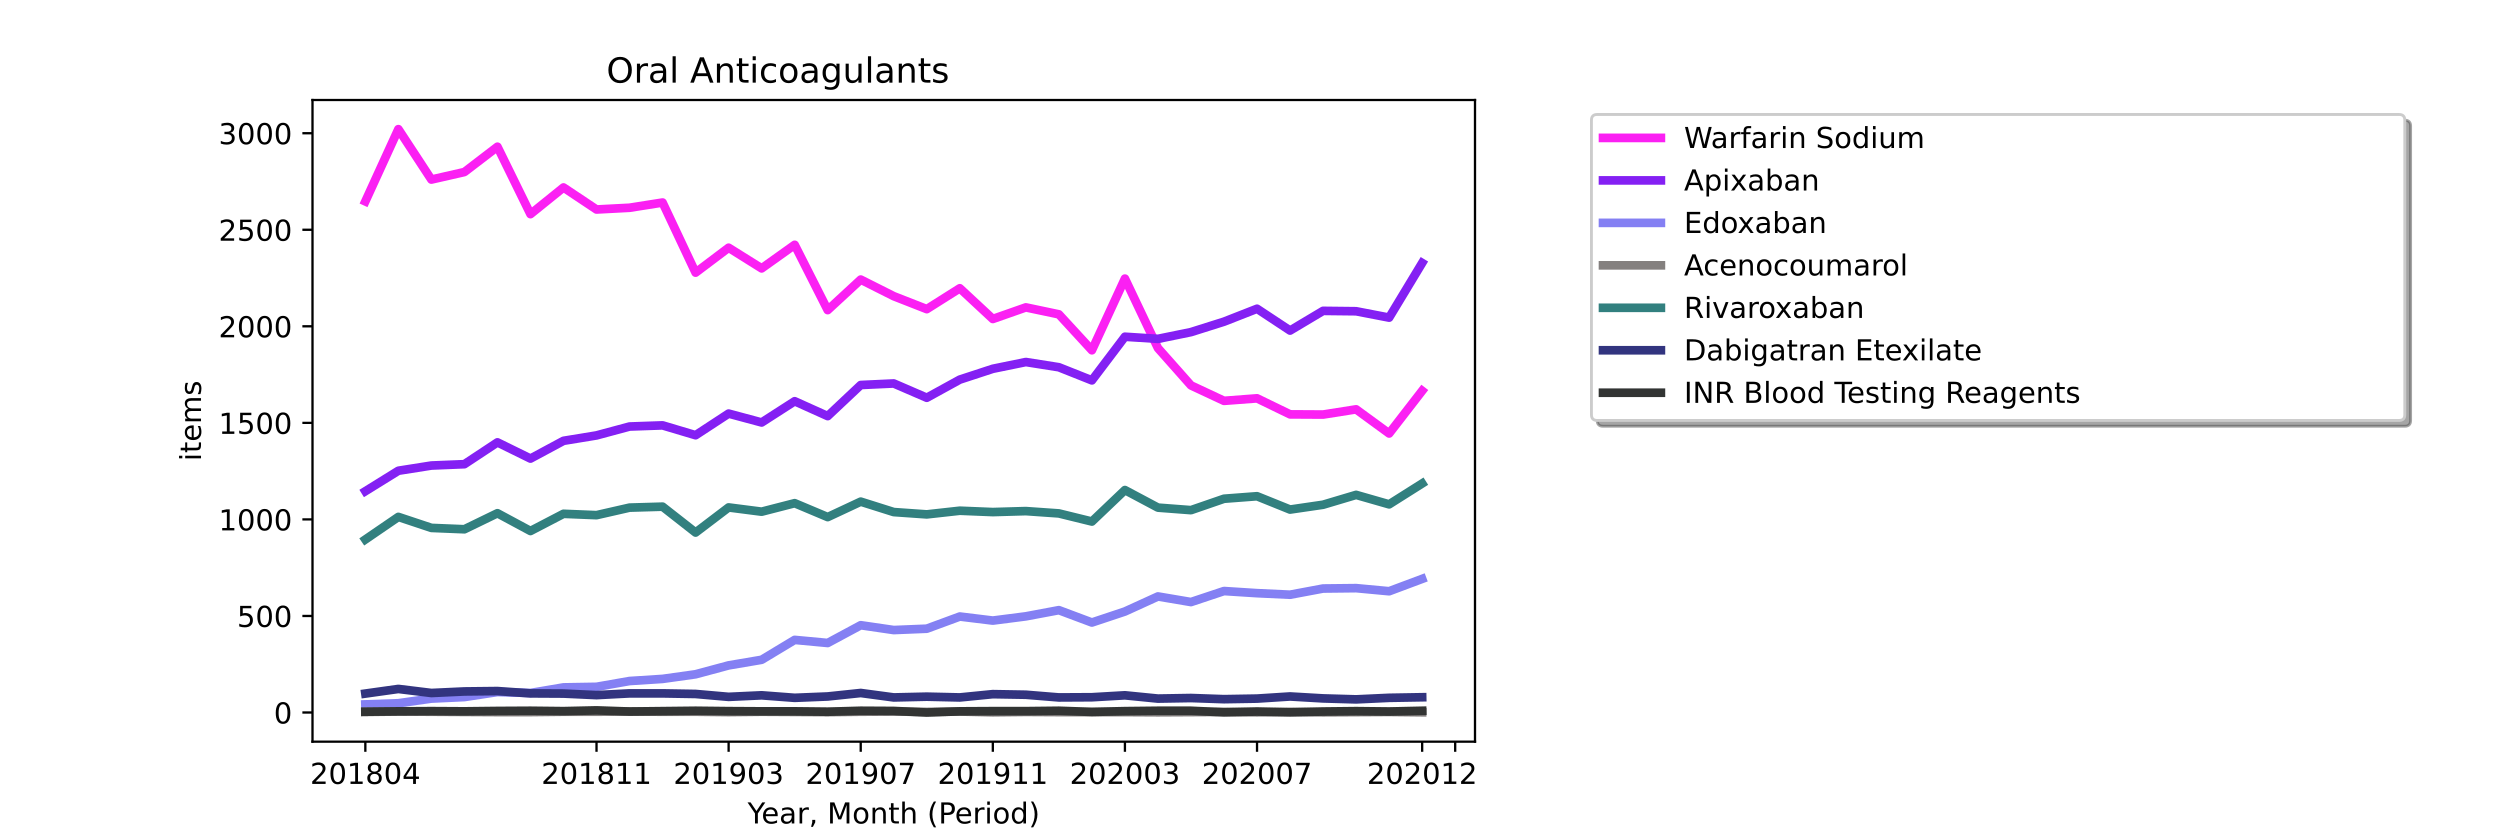 <?xml version="1.0" encoding="utf-8" standalone="no"?>
<!DOCTYPE svg PUBLIC "-//W3C//DTD SVG 1.1//EN"
  "http://www.w3.org/Graphics/SVG/1.1/DTD/svg11.dtd">
<!-- Created with matplotlib (https://matplotlib.org/) -->
<svg height="288pt" version="1.1" viewBox="0 0 864 288" width="864pt" xmlns="http://www.w3.org/2000/svg" xmlns:xlink="http://www.w3.org/1999/xlink">
 <defs>
  <style type="text/css">*{stroke-linecap:butt;stroke-linejoin:round;}</style>
 </defs>
 <g id="figure_1">
  <g id="patch_1">
   <path d="M 0 288 
L 864 288 
L 864 0 
L 0 0 
z
" style="fill:#ffffff;"/>
  </g>
  <g id="axes_1">
   <g id="patch_2">
    <path d="M 108 256.32 
L 509.76 256.32 
L 509.76 34.56 
L 108 34.56 
z
" style="fill:#ffffff;"/>
   </g>
   <g id="matplotlib.axis_1">
    <g id="xtick_1">
     <g id="line2d_1">
      <defs>
       <path d="M 0 0 
L 0 3.5 
" id="m66c466c899" style="stroke:#000000;stroke-width:0.8;"/>
      </defs>
      <g>
       <use style="stroke:#000000;stroke-width:0.8;" x="126.262" xlink:href="#m66c466c899" y="256.32"/>
      </g>
     </g>
     <g id="text_1">
      <!-- 201804 -->
      <g transform="translate(107.174 270.918)scale(0.1 -0.1)">
       <defs>
        <path d="M 19.188 8.297 
L 53.609 8.297 
L 53.609 0 
L 7.328 0 
L 7.328 8.297 
Q 12.938 14.109 22.625 23.891 
Q 32.328 33.688 34.812 36.531 
Q 39.547 41.844 41.422 45.531 
Q 43.312 49.219 43.312 52.781 
Q 43.312 58.594 39.234 62.25 
Q 35.156 65.922 28.609 65.922 
Q 23.969 65.922 18.812 64.312 
Q 13.672 62.703 7.812 59.422 
L 7.812 69.391 
Q 13.766 71.781 18.938 73 
Q 24.125 74.219 28.422 74.219 
Q 39.75 74.219 46.484 68.547 
Q 53.219 62.891 53.219 53.422 
Q 53.219 48.922 51.531 44.891 
Q 49.859 40.875 45.406 35.406 
Q 44.188 33.984 37.641 27.219 
Q 31.109 20.453 19.188 8.297 
z
" id="DejaVuSans-50"/>
        <path d="M 31.781 66.406 
Q 24.172 66.406 20.328 58.906 
Q 16.5 51.422 16.5 36.375 
Q 16.5 21.391 20.328 13.891 
Q 24.172 6.391 31.781 6.391 
Q 39.453 6.391 43.281 13.891 
Q 47.125 21.391 47.125 36.375 
Q 47.125 51.422 43.281 58.906 
Q 39.453 66.406 31.781 66.406 
z
M 31.781 74.219 
Q 44.047 74.219 50.516 64.516 
Q 56.984 54.828 56.984 36.375 
Q 56.984 17.969 50.516 8.266 
Q 44.047 -1.422 31.781 -1.422 
Q 19.531 -1.422 13.062 8.266 
Q 6.594 17.969 6.594 36.375 
Q 6.594 54.828 13.062 64.516 
Q 19.531 74.219 31.781 74.219 
z
" id="DejaVuSans-48"/>
        <path d="M 12.406 8.297 
L 28.516 8.297 
L 28.516 63.922 
L 10.984 60.406 
L 10.984 69.391 
L 28.422 72.906 
L 38.281 72.906 
L 38.281 8.297 
L 54.391 8.297 
L 54.391 0 
L 12.406 0 
z
" id="DejaVuSans-49"/>
        <path d="M 31.781 34.625 
Q 24.75 34.625 20.719 30.859 
Q 16.703 27.094 16.703 20.516 
Q 16.703 13.922 20.719 10.156 
Q 24.75 6.391 31.781 6.391 
Q 38.812 6.391 42.859 10.172 
Q 46.922 13.969 46.922 20.516 
Q 46.922 27.094 42.891 30.859 
Q 38.875 34.625 31.781 34.625 
z
M 21.922 38.812 
Q 15.578 40.375 12.031 44.719 
Q 8.5 49.078 8.5 55.328 
Q 8.5 64.062 14.719 69.141 
Q 20.953 74.219 31.781 74.219 
Q 42.672 74.219 48.875 69.141 
Q 55.078 64.062 55.078 55.328 
Q 55.078 49.078 51.531 44.719 
Q 48 40.375 41.703 38.812 
Q 48.828 37.156 52.797 32.312 
Q 56.781 27.484 56.781 20.516 
Q 56.781 9.906 50.312 4.234 
Q 43.844 -1.422 31.781 -1.422 
Q 19.734 -1.422 13.25 4.234 
Q 6.781 9.906 6.781 20.516 
Q 6.781 27.484 10.781 32.312 
Q 14.797 37.156 21.922 38.812 
z
M 18.312 54.391 
Q 18.312 48.734 21.844 45.562 
Q 25.391 42.391 31.781 42.391 
Q 38.141 42.391 41.719 45.562 
Q 45.312 48.734 45.312 54.391 
Q 45.312 60.062 41.719 63.234 
Q 38.141 66.406 31.781 66.406 
Q 25.391 66.406 21.844 63.234 
Q 18.312 60.062 18.312 54.391 
z
" id="DejaVuSans-56"/>
        <path d="M 37.797 64.312 
L 12.891 25.391 
L 37.797 25.391 
z
M 35.203 72.906 
L 47.609 72.906 
L 47.609 25.391 
L 58.016 25.391 
L 58.016 17.188 
L 47.609 17.188 
L 47.609 0 
L 37.797 0 
L 37.797 17.188 
L 4.891 17.188 
L 4.891 26.703 
z
" id="DejaVuSans-52"/>
       </defs>
       <use xlink:href="#DejaVuSans-50"/>
       <use x="63.623" xlink:href="#DejaVuSans-48"/>
       <use x="127.246" xlink:href="#DejaVuSans-49"/>
       <use x="190.869" xlink:href="#DejaVuSans-56"/>
       <use x="254.492" xlink:href="#DejaVuSans-48"/>
       <use x="318.115" xlink:href="#DejaVuSans-52"/>
      </g>
     </g>
    </g>
    <g id="xtick_2">
     <g id="line2d_2">
      <g>
       <use style="stroke:#000000;stroke-width:0.8;" x="206.157" xlink:href="#m66c466c899" y="256.32"/>
      </g>
     </g>
     <g id="text_2">
      <!-- 201811 -->
      <g transform="translate(187.07 270.918)scale(0.1 -0.1)">
       <use xlink:href="#DejaVuSans-50"/>
       <use x="63.623" xlink:href="#DejaVuSans-48"/>
       <use x="127.246" xlink:href="#DejaVuSans-49"/>
       <use x="190.869" xlink:href="#DejaVuSans-56"/>
       <use x="254.492" xlink:href="#DejaVuSans-49"/>
       <use x="318.115" xlink:href="#DejaVuSans-49"/>
      </g>
     </g>
    </g>
    <g id="xtick_3">
     <g id="line2d_3">
      <g>
       <use style="stroke:#000000;stroke-width:0.8;" x="251.812" xlink:href="#m66c466c899" y="256.32"/>
      </g>
     </g>
     <g id="text_3">
      <!-- 201903 -->
      <g transform="translate(232.724 270.918)scale(0.1 -0.1)">
       <defs>
        <path d="M 10.984 1.516 
L 10.984 10.5 
Q 14.703 8.734 18.5 7.812 
Q 22.312 6.891 25.984 6.891 
Q 35.75 6.891 40.891 13.453 
Q 46.047 20.016 46.781 33.406 
Q 43.953 29.203 39.594 26.953 
Q 35.25 24.703 29.984 24.703 
Q 19.047 24.703 12.672 31.312 
Q 6.297 37.938 6.297 49.422 
Q 6.297 60.641 12.938 67.422 
Q 19.578 74.219 30.609 74.219 
Q 43.266 74.219 49.922 64.516 
Q 56.594 54.828 56.594 36.375 
Q 56.594 19.141 48.406 8.859 
Q 40.234 -1.422 26.422 -1.422 
Q 22.703 -1.422 18.891 -0.688 
Q 15.094 0.047 10.984 1.516 
z
M 30.609 32.422 
Q 37.25 32.422 41.125 36.953 
Q 45.016 41.5 45.016 49.422 
Q 45.016 57.281 41.125 61.844 
Q 37.25 66.406 30.609 66.406 
Q 23.969 66.406 20.094 61.844 
Q 16.219 57.281 16.219 49.422 
Q 16.219 41.5 20.094 36.953 
Q 23.969 32.422 30.609 32.422 
z
" id="DejaVuSans-57"/>
        <path d="M 40.578 39.312 
Q 47.656 37.797 51.625 33 
Q 55.609 28.219 55.609 21.188 
Q 55.609 10.406 48.188 4.484 
Q 40.766 -1.422 27.094 -1.422 
Q 22.516 -1.422 17.656 -0.516 
Q 12.797 0.391 7.625 2.203 
L 7.625 11.719 
Q 11.719 9.328 16.594 8.109 
Q 21.484 6.891 26.812 6.891 
Q 36.078 6.891 40.938 10.547 
Q 45.797 14.203 45.797 21.188 
Q 45.797 27.641 41.281 31.266 
Q 36.766 34.906 28.719 34.906 
L 20.219 34.906 
L 20.219 43.016 
L 29.109 43.016 
Q 36.375 43.016 40.234 45.922 
Q 44.094 48.828 44.094 54.297 
Q 44.094 59.906 40.109 62.906 
Q 36.141 65.922 28.719 65.922 
Q 24.656 65.922 20.016 65.031 
Q 15.375 64.156 9.812 62.312 
L 9.812 71.094 
Q 15.438 72.656 20.344 73.438 
Q 25.25 74.219 29.594 74.219 
Q 40.828 74.219 47.359 69.109 
Q 53.906 64.016 53.906 55.328 
Q 53.906 49.266 50.438 45.094 
Q 46.969 40.922 40.578 39.312 
z
" id="DejaVuSans-51"/>
       </defs>
       <use xlink:href="#DejaVuSans-50"/>
       <use x="63.623" xlink:href="#DejaVuSans-48"/>
       <use x="127.246" xlink:href="#DejaVuSans-49"/>
       <use x="190.869" xlink:href="#DejaVuSans-57"/>
       <use x="254.492" xlink:href="#DejaVuSans-48"/>
       <use x="318.115" xlink:href="#DejaVuSans-51"/>
      </g>
     </g>
    </g>
    <g id="xtick_4">
     <g id="line2d_4">
      <g>
       <use style="stroke:#000000;stroke-width:0.8;" x="297.466" xlink:href="#m66c466c899" y="256.32"/>
      </g>
     </g>
     <g id="text_4">
      <!-- 201907 -->
      <g transform="translate(278.379 270.918)scale(0.1 -0.1)">
       <defs>
        <path d="M 8.203 72.906 
L 55.078 72.906 
L 55.078 68.703 
L 28.609 0 
L 18.312 0 
L 43.219 64.594 
L 8.203 64.594 
z
" id="DejaVuSans-55"/>
       </defs>
       <use xlink:href="#DejaVuSans-50"/>
       <use x="63.623" xlink:href="#DejaVuSans-48"/>
       <use x="127.246" xlink:href="#DejaVuSans-49"/>
       <use x="190.869" xlink:href="#DejaVuSans-57"/>
       <use x="254.492" xlink:href="#DejaVuSans-48"/>
       <use x="318.115" xlink:href="#DejaVuSans-55"/>
      </g>
     </g>
    </g>
    <g id="xtick_5">
     <g id="line2d_5">
      <g>
       <use style="stroke:#000000;stroke-width:0.8;" x="343.121" xlink:href="#m66c466c899" y="256.32"/>
      </g>
     </g>
     <g id="text_5">
      <!-- 201911 -->
      <g transform="translate(324.033 270.918)scale(0.1 -0.1)">
       <use xlink:href="#DejaVuSans-50"/>
       <use x="63.623" xlink:href="#DejaVuSans-48"/>
       <use x="127.246" xlink:href="#DejaVuSans-49"/>
       <use x="190.869" xlink:href="#DejaVuSans-57"/>
       <use x="254.492" xlink:href="#DejaVuSans-49"/>
       <use x="318.115" xlink:href="#DejaVuSans-49"/>
      </g>
     </g>
    </g>
    <g id="xtick_6">
     <g id="line2d_6">
      <g>
       <use style="stroke:#000000;stroke-width:0.8;" x="388.775" xlink:href="#m66c466c899" y="256.32"/>
      </g>
     </g>
     <g id="text_6">
      <!-- 202003 -->
      <g transform="translate(369.688 270.918)scale(0.1 -0.1)">
       <use xlink:href="#DejaVuSans-50"/>
       <use x="63.623" xlink:href="#DejaVuSans-48"/>
       <use x="127.246" xlink:href="#DejaVuSans-50"/>
       <use x="190.869" xlink:href="#DejaVuSans-48"/>
       <use x="254.492" xlink:href="#DejaVuSans-48"/>
       <use x="318.115" xlink:href="#DejaVuSans-51"/>
      </g>
     </g>
    </g>
    <g id="xtick_7">
     <g id="line2d_7">
      <g>
       <use style="stroke:#000000;stroke-width:0.8;" x="434.43" xlink:href="#m66c466c899" y="256.32"/>
      </g>
     </g>
     <g id="text_7">
      <!-- 202007 -->
      <g transform="translate(415.342 270.918)scale(0.1 -0.1)">
       <use xlink:href="#DejaVuSans-50"/>
       <use x="63.623" xlink:href="#DejaVuSans-48"/>
       <use x="127.246" xlink:href="#DejaVuSans-50"/>
       <use x="190.869" xlink:href="#DejaVuSans-48"/>
       <use x="254.492" xlink:href="#DejaVuSans-48"/>
       <use x="318.115" xlink:href="#DejaVuSans-55"/>
      </g>
     </g>
    </g>
    <g id="xtick_8">
     <g id="line2d_8">
      <g>
       <use style="stroke:#000000;stroke-width:0.8;" x="491.498" xlink:href="#m66c466c899" y="256.32"/>
      </g>
     </g>
     <g id="text_8">
      <!-- 202012 -->
      <g transform="translate(472.411 270.918)scale(0.1 -0.1)">
       <use xlink:href="#DejaVuSans-50"/>
       <use x="63.623" xlink:href="#DejaVuSans-48"/>
       <use x="127.246" xlink:href="#DejaVuSans-50"/>
       <use x="190.869" xlink:href="#DejaVuSans-48"/>
       <use x="254.492" xlink:href="#DejaVuSans-49"/>
       <use x="318.115" xlink:href="#DejaVuSans-50"/>
      </g>
     </g>
    </g>
    <g id="xtick_9">
     <g id="line2d_9">
      <g>
       <use style="stroke:#000000;stroke-width:0.8;" x="502.912" xlink:href="#m66c466c899" y="256.32"/>
      </g>
     </g>
    </g>
    <g id="text_9">
     <!-- Year, Month (Period) -->
     <g transform="translate(258.364 284.597)scale(0.1 -0.1)">
      <defs>
       <path d="M -0.203 72.906 
L 10.406 72.906 
L 30.609 42.922 
L 50.688 72.906 
L 61.281 72.906 
L 35.5 34.719 
L 35.5 0 
L 25.594 0 
L 25.594 34.719 
z
" id="DejaVuSans-89"/>
       <path d="M 56.203 29.594 
L 56.203 25.203 
L 14.891 25.203 
Q 15.484 15.922 20.484 11.062 
Q 25.484 6.203 34.422 6.203 
Q 39.594 6.203 44.453 7.469 
Q 49.312 8.734 54.109 11.281 
L 54.109 2.781 
Q 49.266 0.734 44.188 -0.344 
Q 39.109 -1.422 33.891 -1.422 
Q 20.797 -1.422 13.156 6.188 
Q 5.516 13.812 5.516 26.812 
Q 5.516 40.234 12.766 48.109 
Q 20.016 56 32.328 56 
Q 43.359 56 49.781 48.891 
Q 56.203 41.797 56.203 29.594 
z
M 47.219 32.234 
Q 47.125 39.594 43.094 43.984 
Q 39.062 48.391 32.422 48.391 
Q 24.906 48.391 20.391 44.141 
Q 15.875 39.891 15.188 32.172 
z
" id="DejaVuSans-101"/>
       <path d="M 34.281 27.484 
Q 23.391 27.484 19.188 25 
Q 14.984 22.516 14.984 16.5 
Q 14.984 11.719 18.141 8.906 
Q 21.297 6.109 26.703 6.109 
Q 34.188 6.109 38.703 11.406 
Q 43.219 16.703 43.219 25.484 
L 43.219 27.484 
z
M 52.203 31.203 
L 52.203 0 
L 43.219 0 
L 43.219 8.297 
Q 40.141 3.328 35.547 0.953 
Q 30.953 -1.422 24.312 -1.422 
Q 15.922 -1.422 10.953 3.297 
Q 6 8.016 6 15.922 
Q 6 25.141 12.172 29.828 
Q 18.359 34.516 30.609 34.516 
L 43.219 34.516 
L 43.219 35.406 
Q 43.219 41.609 39.141 45 
Q 35.062 48.391 27.688 48.391 
Q 23 48.391 18.547 47.266 
Q 14.109 46.141 10.016 43.891 
L 10.016 52.203 
Q 14.938 54.109 19.578 55.047 
Q 24.219 56 28.609 56 
Q 40.484 56 46.344 49.844 
Q 52.203 43.703 52.203 31.203 
z
" id="DejaVuSans-97"/>
       <path d="M 41.109 46.297 
Q 39.594 47.172 37.812 47.578 
Q 36.031 48 33.891 48 
Q 26.266 48 22.188 43.047 
Q 18.109 38.094 18.109 28.812 
L 18.109 0 
L 9.078 0 
L 9.078 54.688 
L 18.109 54.688 
L 18.109 46.188 
Q 20.953 51.172 25.484 53.578 
Q 30.031 56 36.531 56 
Q 37.453 56 38.578 55.875 
Q 39.703 55.766 41.062 55.516 
z
" id="DejaVuSans-114"/>
       <path d="M 11.719 12.406 
L 22.016 12.406 
L 22.016 4 
L 14.016 -11.625 
L 7.719 -11.625 
L 11.719 4 
z
" id="DejaVuSans-44"/>
       <path id="DejaVuSans-32"/>
       <path d="M 9.812 72.906 
L 24.516 72.906 
L 43.109 23.297 
L 61.812 72.906 
L 76.516 72.906 
L 76.516 0 
L 66.891 0 
L 66.891 64.016 
L 48.094 14.016 
L 38.188 14.016 
L 19.391 64.016 
L 19.391 0 
L 9.812 0 
z
" id="DejaVuSans-77"/>
       <path d="M 30.609 48.391 
Q 23.391 48.391 19.188 42.75 
Q 14.984 37.109 14.984 27.297 
Q 14.984 17.484 19.156 11.844 
Q 23.344 6.203 30.609 6.203 
Q 37.797 6.203 41.984 11.859 
Q 46.188 17.531 46.188 27.297 
Q 46.188 37.016 41.984 42.703 
Q 37.797 48.391 30.609 48.391 
z
M 30.609 56 
Q 42.328 56 49.016 48.375 
Q 55.719 40.766 55.719 27.297 
Q 55.719 13.875 49.016 6.219 
Q 42.328 -1.422 30.609 -1.422 
Q 18.844 -1.422 12.172 6.219 
Q 5.516 13.875 5.516 27.297 
Q 5.516 40.766 12.172 48.375 
Q 18.844 56 30.609 56 
z
" id="DejaVuSans-111"/>
       <path d="M 54.891 33.016 
L 54.891 0 
L 45.906 0 
L 45.906 32.719 
Q 45.906 40.484 42.875 44.328 
Q 39.844 48.188 33.797 48.188 
Q 26.516 48.188 22.312 43.547 
Q 18.109 38.922 18.109 30.906 
L 18.109 0 
L 9.078 0 
L 9.078 54.688 
L 18.109 54.688 
L 18.109 46.188 
Q 21.344 51.125 25.703 53.562 
Q 30.078 56 35.797 56 
Q 45.219 56 50.047 50.172 
Q 54.891 44.344 54.891 33.016 
z
" id="DejaVuSans-110"/>
       <path d="M 18.312 70.219 
L 18.312 54.688 
L 36.812 54.688 
L 36.812 47.703 
L 18.312 47.703 
L 18.312 18.016 
Q 18.312 11.328 20.141 9.422 
Q 21.969 7.516 27.594 7.516 
L 36.812 7.516 
L 36.812 0 
L 27.594 0 
Q 17.188 0 13.234 3.875 
Q 9.281 7.766 9.281 18.016 
L 9.281 47.703 
L 2.688 47.703 
L 2.688 54.688 
L 9.281 54.688 
L 9.281 70.219 
z
" id="DejaVuSans-116"/>
       <path d="M 54.891 33.016 
L 54.891 0 
L 45.906 0 
L 45.906 32.719 
Q 45.906 40.484 42.875 44.328 
Q 39.844 48.188 33.797 48.188 
Q 26.516 48.188 22.312 43.547 
Q 18.109 38.922 18.109 30.906 
L 18.109 0 
L 9.078 0 
L 9.078 75.984 
L 18.109 75.984 
L 18.109 46.188 
Q 21.344 51.125 25.703 53.562 
Q 30.078 56 35.797 56 
Q 45.219 56 50.047 50.172 
Q 54.891 44.344 54.891 33.016 
z
" id="DejaVuSans-104"/>
       <path d="M 31 75.875 
Q 24.469 64.656 21.281 53.656 
Q 18.109 42.672 18.109 31.391 
Q 18.109 20.125 21.312 9.062 
Q 24.516 -2 31 -13.188 
L 23.188 -13.188 
Q 15.875 -1.703 12.234 9.375 
Q 8.594 20.453 8.594 31.391 
Q 8.594 42.281 12.203 53.312 
Q 15.828 64.359 23.188 75.875 
z
" id="DejaVuSans-40"/>
       <path d="M 19.672 64.797 
L 19.672 37.406 
L 32.078 37.406 
Q 38.969 37.406 42.719 40.969 
Q 46.484 44.531 46.484 51.125 
Q 46.484 57.672 42.719 61.234 
Q 38.969 64.797 32.078 64.797 
z
M 9.812 72.906 
L 32.078 72.906 
Q 44.344 72.906 50.609 67.359 
Q 56.891 61.812 56.891 51.125 
Q 56.891 40.328 50.609 34.812 
Q 44.344 29.297 32.078 29.297 
L 19.672 29.297 
L 19.672 0 
L 9.812 0 
z
" id="DejaVuSans-80"/>
       <path d="M 9.422 54.688 
L 18.406 54.688 
L 18.406 0 
L 9.422 0 
z
M 9.422 75.984 
L 18.406 75.984 
L 18.406 64.594 
L 9.422 64.594 
z
" id="DejaVuSans-105"/>
       <path d="M 45.406 46.391 
L 45.406 75.984 
L 54.391 75.984 
L 54.391 0 
L 45.406 0 
L 45.406 8.203 
Q 42.578 3.328 38.25 0.953 
Q 33.938 -1.422 27.875 -1.422 
Q 17.969 -1.422 11.734 6.484 
Q 5.516 14.406 5.516 27.297 
Q 5.516 40.188 11.734 48.094 
Q 17.969 56 27.875 56 
Q 33.938 56 38.25 53.625 
Q 42.578 51.266 45.406 46.391 
z
M 14.797 27.297 
Q 14.797 17.391 18.875 11.75 
Q 22.953 6.109 30.078 6.109 
Q 37.203 6.109 41.297 11.75 
Q 45.406 17.391 45.406 27.297 
Q 45.406 37.203 41.297 42.844 
Q 37.203 48.484 30.078 48.484 
Q 22.953 48.484 18.875 42.844 
Q 14.797 37.203 14.797 27.297 
z
" id="DejaVuSans-100"/>
       <path d="M 8.016 75.875 
L 15.828 75.875 
Q 23.141 64.359 26.781 53.312 
Q 30.422 42.281 30.422 31.391 
Q 30.422 20.453 26.781 9.375 
Q 23.141 -1.703 15.828 -13.188 
L 8.016 -13.188 
Q 14.5 -2 17.703 9.062 
Q 20.906 20.125 20.906 31.391 
Q 20.906 42.672 17.703 53.656 
Q 14.5 64.656 8.016 75.875 
z
" id="DejaVuSans-41"/>
      </defs>
      <use xlink:href="#DejaVuSans-89"/>
      <use x="47.834" xlink:href="#DejaVuSans-101"/>
      <use x="109.357" xlink:href="#DejaVuSans-97"/>
      <use x="170.637" xlink:href="#DejaVuSans-114"/>
      <use x="211.75" xlink:href="#DejaVuSans-44"/>
      <use x="243.537" xlink:href="#DejaVuSans-32"/>
      <use x="275.324" xlink:href="#DejaVuSans-77"/>
      <use x="361.604" xlink:href="#DejaVuSans-111"/>
      <use x="422.785" xlink:href="#DejaVuSans-110"/>
      <use x="486.164" xlink:href="#DejaVuSans-116"/>
      <use x="525.373" xlink:href="#DejaVuSans-104"/>
      <use x="588.752" xlink:href="#DejaVuSans-32"/>
      <use x="620.539" xlink:href="#DejaVuSans-40"/>
      <use x="659.553" xlink:href="#DejaVuSans-80"/>
      <use x="716.23" xlink:href="#DejaVuSans-101"/>
      <use x="777.754" xlink:href="#DejaVuSans-114"/>
      <use x="818.867" xlink:href="#DejaVuSans-105"/>
      <use x="846.65" xlink:href="#DejaVuSans-111"/>
      <use x="907.832" xlink:href="#DejaVuSans-100"/>
      <use x="971.309" xlink:href="#DejaVuSans-41"/>
     </g>
    </g>
   </g>
   <g id="matplotlib.axis_2">
    <g id="ytick_1">
     <g id="line2d_10">
      <defs>
       <path d="M 0 0 
L -3.5 0 
" id="mfd95cb58ac" style="stroke:#000000;stroke-width:0.8;"/>
      </defs>
      <g>
       <use style="stroke:#000000;stroke-width:0.8;" x="108" xlink:href="#mfd95cb58ac" y="246.24"/>
      </g>
     </g>
     <g id="text_10">
      <!-- 0 -->
      <g transform="translate(94.638 250.039)scale(0.1 -0.1)">
       <use xlink:href="#DejaVuSans-48"/>
      </g>
     </g>
    </g>
    <g id="ytick_2">
     <g id="line2d_11">
      <g>
       <use style="stroke:#000000;stroke-width:0.8;" x="108" xlink:href="#mfd95cb58ac" y="212.874"/>
      </g>
     </g>
     <g id="text_11">
      <!-- 500 -->
      <g transform="translate(81.912 216.673)scale(0.1 -0.1)">
       <defs>
        <path d="M 10.797 72.906 
L 49.516 72.906 
L 49.516 64.594 
L 19.828 64.594 
L 19.828 46.734 
Q 21.969 47.469 24.109 47.828 
Q 26.266 48.188 28.422 48.188 
Q 40.625 48.188 47.75 41.5 
Q 54.891 34.812 54.891 23.391 
Q 54.891 11.625 47.562 5.094 
Q 40.234 -1.422 26.906 -1.422 
Q 22.312 -1.422 17.547 -0.641 
Q 12.797 0.141 7.719 1.703 
L 7.719 11.625 
Q 12.109 9.234 16.797 8.062 
Q 21.484 6.891 26.703 6.891 
Q 35.156 6.891 40.078 11.328 
Q 45.016 15.766 45.016 23.391 
Q 45.016 31 40.078 35.438 
Q 35.156 39.891 26.703 39.891 
Q 22.75 39.891 18.812 39.016 
Q 14.891 38.141 10.797 36.281 
z
" id="DejaVuSans-53"/>
       </defs>
       <use xlink:href="#DejaVuSans-53"/>
       <use x="63.623" xlink:href="#DejaVuSans-48"/>
       <use x="127.246" xlink:href="#DejaVuSans-48"/>
      </g>
     </g>
    </g>
    <g id="ytick_3">
     <g id="line2d_12">
      <g>
       <use style="stroke:#000000;stroke-width:0.8;" x="108" xlink:href="#mfd95cb58ac" y="179.507"/>
      </g>
     </g>
     <g id="text_12">
      <!-- 1000 -->
      <g transform="translate(75.55 183.306)scale(0.1 -0.1)">
       <use xlink:href="#DejaVuSans-49"/>
       <use x="63.623" xlink:href="#DejaVuSans-48"/>
       <use x="127.246" xlink:href="#DejaVuSans-48"/>
       <use x="190.869" xlink:href="#DejaVuSans-48"/>
      </g>
     </g>
    </g>
    <g id="ytick_4">
     <g id="line2d_13">
      <g>
       <use style="stroke:#000000;stroke-width:0.8;" x="108" xlink:href="#mfd95cb58ac" y="146.141"/>
      </g>
     </g>
     <g id="text_13">
      <!-- 1500 -->
      <g transform="translate(75.55 149.94)scale(0.1 -0.1)">
       <use xlink:href="#DejaVuSans-49"/>
       <use x="63.623" xlink:href="#DejaVuSans-53"/>
       <use x="127.246" xlink:href="#DejaVuSans-48"/>
       <use x="190.869" xlink:href="#DejaVuSans-48"/>
      </g>
     </g>
    </g>
    <g id="ytick_5">
     <g id="line2d_14">
      <g>
       <use style="stroke:#000000;stroke-width:0.8;" x="108" xlink:href="#mfd95cb58ac" y="112.774"/>
      </g>
     </g>
     <g id="text_14">
      <!-- 2000 -->
      <g transform="translate(75.55 116.573)scale(0.1 -0.1)">
       <use xlink:href="#DejaVuSans-50"/>
       <use x="63.623" xlink:href="#DejaVuSans-48"/>
       <use x="127.246" xlink:href="#DejaVuSans-48"/>
       <use x="190.869" xlink:href="#DejaVuSans-48"/>
      </g>
     </g>
    </g>
    <g id="ytick_6">
     <g id="line2d_15">
      <g>
       <use style="stroke:#000000;stroke-width:0.8;" x="108" xlink:href="#mfd95cb58ac" y="79.408"/>
      </g>
     </g>
     <g id="text_15">
      <!-- 2500 -->
      <g transform="translate(75.55 83.207)scale(0.1 -0.1)">
       <use xlink:href="#DejaVuSans-50"/>
       <use x="63.623" xlink:href="#DejaVuSans-53"/>
       <use x="127.246" xlink:href="#DejaVuSans-48"/>
       <use x="190.869" xlink:href="#DejaVuSans-48"/>
      </g>
     </g>
    </g>
    <g id="ytick_7">
     <g id="line2d_16">
      <g>
       <use style="stroke:#000000;stroke-width:0.8;" x="108" xlink:href="#mfd95cb58ac" y="46.041"/>
      </g>
     </g>
     <g id="text_16">
      <!-- 3000 -->
      <g transform="translate(75.55 49.841)scale(0.1 -0.1)">
       <use xlink:href="#DejaVuSans-51"/>
       <use x="63.623" xlink:href="#DejaVuSans-48"/>
       <use x="127.246" xlink:href="#DejaVuSans-48"/>
       <use x="190.869" xlink:href="#DejaVuSans-48"/>
      </g>
     </g>
    </g>
    <g id="text_17">
     <!-- items -->
     <g transform="translate(69.47 159.341)rotate(-90)scale(0.1 -0.1)">
      <defs>
       <path d="M 52 44.188 
Q 55.375 50.25 60.062 53.125 
Q 64.75 56 71.094 56 
Q 79.641 56 84.281 50.016 
Q 88.922 44.047 88.922 33.016 
L 88.922 0 
L 79.891 0 
L 79.891 32.719 
Q 79.891 40.578 77.094 44.375 
Q 74.312 48.188 68.609 48.188 
Q 61.625 48.188 57.562 43.547 
Q 53.516 38.922 53.516 30.906 
L 53.516 0 
L 44.484 0 
L 44.484 32.719 
Q 44.484 40.625 41.703 44.406 
Q 38.922 48.188 33.109 48.188 
Q 26.219 48.188 22.156 43.531 
Q 18.109 38.875 18.109 30.906 
L 18.109 0 
L 9.078 0 
L 9.078 54.688 
L 18.109 54.688 
L 18.109 46.188 
Q 21.188 51.219 25.484 53.609 
Q 29.781 56 35.688 56 
Q 41.656 56 45.828 52.969 
Q 50 49.953 52 44.188 
z
" id="DejaVuSans-109"/>
       <path d="M 44.281 53.078 
L 44.281 44.578 
Q 40.484 46.531 36.375 47.5 
Q 32.281 48.484 27.875 48.484 
Q 21.188 48.484 17.844 46.438 
Q 14.5 44.391 14.5 40.281 
Q 14.5 37.156 16.891 35.375 
Q 19.281 33.594 26.516 31.984 
L 29.594 31.297 
Q 39.156 29.25 43.188 25.516 
Q 47.219 21.781 47.219 15.094 
Q 47.219 7.469 41.188 3.016 
Q 35.156 -1.422 24.609 -1.422 
Q 20.219 -1.422 15.453 -0.562 
Q 10.688 0.297 5.422 2 
L 5.422 11.281 
Q 10.406 8.688 15.234 7.391 
Q 20.062 6.109 24.812 6.109 
Q 31.156 6.109 34.562 8.281 
Q 37.984 10.453 37.984 14.406 
Q 37.984 18.062 35.516 20.016 
Q 33.062 21.969 24.703 23.781 
L 21.578 24.516 
Q 13.234 26.266 9.516 29.906 
Q 5.812 33.547 5.812 39.891 
Q 5.812 47.609 11.281 51.797 
Q 16.75 56 26.812 56 
Q 31.781 56 36.172 55.266 
Q 40.578 54.547 44.281 53.078 
z
" id="DejaVuSans-115"/>
      </defs>
      <use xlink:href="#DejaVuSans-105"/>
      <use x="27.783" xlink:href="#DejaVuSans-116"/>
      <use x="66.992" xlink:href="#DejaVuSans-101"/>
      <use x="128.516" xlink:href="#DejaVuSans-109"/>
      <use x="225.928" xlink:href="#DejaVuSans-115"/>
     </g>
    </g>
   </g>
   <g id="line2d_17">
    <path clip-path="url(#p08f9915477)" d="M 126.262 69.598 
L 137.675 44.64 
L 149.089 62.057 
L 160.503 59.455 
L 171.916 50.713 
L 183.33 74.002 
L 194.744 64.793 
L 206.157 72.401 
L 217.571 71.8 
L 228.985 69.998 
L 240.398 94.223 
L 251.812 85.614 
L 263.225 92.754 
L 274.639 84.613 
L 286.053 107.169 
L 297.466 96.625 
L 308.88 102.364 
L 320.294 106.835 
L 331.707 99.628 
L 343.121 110.238 
L 354.535 106.234 
L 365.948 108.637 
L 377.362 121.049 
L 388.775 96.291 
L 400.189 120.315 
L 411.603 133.195 
L 423.016 138.533 
L 434.43 137.666 
L 445.844 143.204 
L 457.257 143.271 
L 468.671 141.469 
L 480.085 149.811 
L 491.498 135.063 
" style="fill:none;stroke:#fb20f3;stroke-linecap:square;stroke-width:3;"/>
   </g>
   <g id="line2d_18">
    <path clip-path="url(#p08f9915477)" d="M 126.262 169.764 
L 137.675 162.69 
L 149.089 160.889 
L 160.503 160.422 
L 171.916 152.881 
L 183.33 158.486 
L 194.744 152.347 
L 206.157 150.478 
L 217.571 147.409 
L 228.985 147.008 
L 240.398 150.412 
L 251.812 142.938 
L 263.225 146.007 
L 274.639 138.667 
L 286.053 143.805 
L 297.466 133.061 
L 308.88 132.527 
L 320.294 137.465 
L 331.707 131.193 
L 343.121 127.455 
L 354.535 125.12 
L 365.948 126.922 
L 377.362 131.459 
L 388.775 116.378 
L 400.189 117.112 
L 411.603 114.776 
L 423.016 111.173 
L 434.43 106.702 
L 445.844 114.242 
L 457.257 107.436 
L 468.671 107.569 
L 480.085 109.771 
L 491.498 90.886 
" style="fill:none;stroke:#8420f3;stroke-linecap:square;stroke-width:3;"/>
   </g>
   <g id="line2d_19">
    <path clip-path="url(#p08f9915477)" d="M 126.262 243.437 
L 137.675 243.037 
L 149.089 241.435 
L 160.503 240.901 
L 171.916 239.166 
L 183.33 239.5 
L 194.744 237.565 
L 206.157 237.365 
L 217.571 235.363 
L 228.985 234.628 
L 240.398 233.027 
L 251.812 229.957 
L 263.225 228.022 
L 274.639 221.148 
L 286.053 222.216 
L 297.466 216.077 
L 308.88 217.745 
L 320.294 217.278 
L 331.707 213.074 
L 343.121 214.475 
L 354.535 213.007 
L 365.948 210.872 
L 377.362 215.142 
L 388.775 211.339 
L 400.189 206.134 
L 411.603 208.069 
L 423.016 204.265 
L 434.43 204.999 
L 445.844 205.533 
L 457.257 203.397 
L 468.671 203.264 
L 480.085 204.332 
L 491.498 200.061 
" style="fill:none;stroke:#8480f3;stroke-linecap:square;stroke-width:3;"/>
   </g>
   <g id="line2d_20">
    <path clip-path="url(#p08f9915477)" d="M 126.262 246.04 
L 137.675 245.906 
L 149.089 245.973 
L 160.503 246.04 
L 171.916 246.107 
L 183.33 246.107 
L 194.744 245.973 
L 206.157 245.973 
L 217.571 245.906 
L 228.985 245.973 
L 240.398 245.973 
L 251.812 246.107 
L 263.225 245.973 
L 274.639 246.04 
L 286.053 246.107 
L 297.466 245.973 
L 308.88 245.906 
L 320.294 246.04 
L 331.707 245.906 
L 343.121 246.173 
L 354.535 246.04 
L 365.948 246.107 
L 377.362 246.107 
L 388.775 246.107 
L 400.189 246.173 
L 411.603 246.107 
L 423.016 246.04 
L 434.43 246.173 
L 445.844 246.04 
L 457.257 246.173 
L 468.671 246.107 
L 480.085 246.04 
L 491.498 246.173 
" style="fill:none;stroke:#84807f;stroke-linecap:square;stroke-width:3;"/>
   </g>
   <g id="line2d_21">
    <path clip-path="url(#p08f9915477)" d="M 126.262 186.447 
L 137.675 178.64 
L 149.089 182.443 
L 160.503 182.911 
L 171.916 177.372 
L 183.33 183.511 
L 194.744 177.572 
L 206.157 178.039 
L 217.571 175.436 
L 228.985 175.103 
L 240.398 184.045 
L 251.812 175.37 
L 263.225 176.838 
L 274.639 173.902 
L 286.053 178.706 
L 297.466 173.368 
L 308.88 176.971 
L 320.294 177.772 
L 331.707 176.504 
L 343.121 176.971 
L 354.535 176.638 
L 365.948 177.438 
L 377.362 180.241 
L 388.775 169.364 
L 400.189 175.436 
L 411.603 176.304 
L 423.016 172.367 
L 434.43 171.499 
L 445.844 176.104 
L 457.257 174.435 
L 468.671 171.032 
L 480.085 174.302 
L 491.498 167.095 
" style="fill:none;stroke:#32807f;stroke-linecap:square;stroke-width:3;"/>
   </g>
   <g id="line2d_22">
    <path clip-path="url(#p08f9915477)" d="M 126.262 239.7 
L 137.675 238.099 
L 149.089 239.5 
L 160.503 238.966 
L 171.916 238.833 
L 183.33 239.633 
L 194.744 239.7 
L 206.157 240.234 
L 217.571 239.633 
L 228.985 239.633 
L 240.398 239.834 
L 251.812 240.835 
L 263.225 240.301 
L 274.639 241.168 
L 286.053 240.701 
L 297.466 239.5 
L 308.88 241.035 
L 320.294 240.768 
L 331.707 241.035 
L 343.121 239.9 
L 354.535 240.101 
L 365.948 241.035 
L 377.362 240.968 
L 388.775 240.301 
L 400.189 241.435 
L 411.603 241.235 
L 423.016 241.635 
L 434.43 241.435 
L 445.844 240.701 
L 457.257 241.369 
L 468.671 241.702 
L 480.085 241.168 
L 491.498 240.968 
" style="fill:none;stroke:#32347f;stroke-linecap:square;stroke-width:3;"/>
   </g>
   <g id="line2d_23">
    <path clip-path="url(#p08f9915477)" d="M 126.262 245.973 
L 137.675 245.84 
L 149.089 245.773 
L 160.503 245.84 
L 171.916 245.706 
L 183.33 245.639 
L 194.744 245.773 
L 206.157 245.506 
L 217.571 245.906 
L 228.985 245.773 
L 240.398 245.639 
L 251.812 245.773 
L 263.225 245.84 
L 274.639 245.84 
L 286.053 245.973 
L 297.466 245.639 
L 308.88 245.706 
L 320.294 246.24 
L 331.707 245.84 
L 343.121 245.773 
L 354.535 245.773 
L 365.948 245.639 
L 377.362 246.04 
L 388.775 245.773 
L 400.189 245.639 
L 411.603 245.639 
L 423.016 246.173 
L 434.43 245.906 
L 445.844 246.173 
L 457.257 245.906 
L 468.671 245.773 
L 480.085 245.906 
L 491.498 245.639 
" style="fill:none;stroke:#323433;stroke-linecap:square;stroke-width:3;"/>
   </g>
   <g id="patch_3">
    <path d="M 108 256.32 
L 108 34.56 
" style="fill:none;stroke:#000000;stroke-linecap:square;stroke-linejoin:miter;stroke-width:0.8;"/>
   </g>
   <g id="patch_4">
    <path d="M 509.76 256.32 
L 509.76 34.56 
" style="fill:none;stroke:#000000;stroke-linecap:square;stroke-linejoin:miter;stroke-width:0.8;"/>
   </g>
   <g id="patch_5">
    <path d="M 108 256.32 
L 509.76 256.32 
" style="fill:none;stroke:#000000;stroke-linecap:square;stroke-linejoin:miter;stroke-width:0.8;"/>
   </g>
   <g id="patch_6">
    <path d="M 108 34.56 
L 509.76 34.56 
" style="fill:none;stroke:#000000;stroke-linecap:square;stroke-linejoin:miter;stroke-width:0.8;"/>
   </g>
   <g id="text_18">
    <!-- Oral Anticoagulants                      -->
    <g transform="translate(209.587 28.56)scale(0.12 -0.12)">
     <defs>
      <path d="M 39.406 66.219 
Q 28.656 66.219 22.328 58.203 
Q 16.016 50.203 16.016 36.375 
Q 16.016 22.609 22.328 14.594 
Q 28.656 6.594 39.406 6.594 
Q 50.141 6.594 56.422 14.594 
Q 62.703 22.609 62.703 36.375 
Q 62.703 50.203 56.422 58.203 
Q 50.141 66.219 39.406 66.219 
z
M 39.406 74.219 
Q 54.734 74.219 63.906 63.938 
Q 73.094 53.656 73.094 36.375 
Q 73.094 19.141 63.906 8.859 
Q 54.734 -1.422 39.406 -1.422 
Q 24.031 -1.422 14.812 8.828 
Q 5.609 19.094 5.609 36.375 
Q 5.609 53.656 14.812 63.938 
Q 24.031 74.219 39.406 74.219 
z
" id="DejaVuSans-79"/>
      <path d="M 9.422 75.984 
L 18.406 75.984 
L 18.406 0 
L 9.422 0 
z
" id="DejaVuSans-108"/>
      <path d="M 34.188 63.188 
L 20.797 26.906 
L 47.609 26.906 
z
M 28.609 72.906 
L 39.797 72.906 
L 67.578 0 
L 57.328 0 
L 50.688 18.703 
L 17.828 18.703 
L 11.188 0 
L 0.781 0 
z
" id="DejaVuSans-65"/>
      <path d="M 48.781 52.594 
L 48.781 44.188 
Q 44.969 46.297 41.141 47.344 
Q 37.312 48.391 33.406 48.391 
Q 24.656 48.391 19.812 42.844 
Q 14.984 37.312 14.984 27.297 
Q 14.984 17.281 19.812 11.734 
Q 24.656 6.203 33.406 6.203 
Q 37.312 6.203 41.141 7.25 
Q 44.969 8.297 48.781 10.406 
L 48.781 2.094 
Q 45.016 0.344 40.984 -0.531 
Q 36.969 -1.422 32.422 -1.422 
Q 20.062 -1.422 12.781 6.344 
Q 5.516 14.109 5.516 27.297 
Q 5.516 40.672 12.859 48.328 
Q 20.219 56 33.016 56 
Q 37.156 56 41.109 55.141 
Q 45.062 54.297 48.781 52.594 
z
" id="DejaVuSans-99"/>
      <path d="M 45.406 27.984 
Q 45.406 37.75 41.375 43.109 
Q 37.359 48.484 30.078 48.484 
Q 22.859 48.484 18.828 43.109 
Q 14.797 37.75 14.797 27.984 
Q 14.797 18.266 18.828 12.891 
Q 22.859 7.516 30.078 7.516 
Q 37.359 7.516 41.375 12.891 
Q 45.406 18.266 45.406 27.984 
z
M 54.391 6.781 
Q 54.391 -7.172 48.188 -13.984 
Q 42 -20.797 29.203 -20.797 
Q 24.469 -20.797 20.266 -20.094 
Q 16.062 -19.391 12.109 -17.922 
L 12.109 -9.188 
Q 16.062 -11.328 19.922 -12.344 
Q 23.781 -13.375 27.781 -13.375 
Q 36.625 -13.375 41.016 -8.766 
Q 45.406 -4.156 45.406 5.172 
L 45.406 9.625 
Q 42.625 4.781 38.281 2.391 
Q 33.938 0 27.875 0 
Q 17.828 0 11.672 7.656 
Q 5.516 15.328 5.516 27.984 
Q 5.516 40.672 11.672 48.328 
Q 17.828 56 27.875 56 
Q 33.938 56 38.281 53.609 
Q 42.625 51.219 45.406 46.391 
L 45.406 54.688 
L 54.391 54.688 
z
" id="DejaVuSans-103"/>
      <path d="M 8.5 21.578 
L 8.5 54.688 
L 17.484 54.688 
L 17.484 21.922 
Q 17.484 14.156 20.5 10.266 
Q 23.531 6.391 29.594 6.391 
Q 36.859 6.391 41.078 11.031 
Q 45.312 15.672 45.312 23.688 
L 45.312 54.688 
L 54.297 54.688 
L 54.297 0 
L 45.312 0 
L 45.312 8.406 
Q 42.047 3.422 37.719 1 
Q 33.406 -1.422 27.688 -1.422 
Q 18.266 -1.422 13.375 4.438 
Q 8.5 10.297 8.5 21.578 
z
M 31.109 56 
z
" id="DejaVuSans-117"/>
     </defs>
     <use xlink:href="#DejaVuSans-79"/>
     <use x="78.711" xlink:href="#DejaVuSans-114"/>
     <use x="119.824" xlink:href="#DejaVuSans-97"/>
     <use x="181.104" xlink:href="#DejaVuSans-108"/>
     <use x="208.887" xlink:href="#DejaVuSans-32"/>
     <use x="240.674" xlink:href="#DejaVuSans-65"/>
     <use x="309.082" xlink:href="#DejaVuSans-110"/>
     <use x="372.461" xlink:href="#DejaVuSans-116"/>
     <use x="411.67" xlink:href="#DejaVuSans-105"/>
     <use x="439.453" xlink:href="#DejaVuSans-99"/>
     <use x="494.434" xlink:href="#DejaVuSans-111"/>
     <use x="555.615" xlink:href="#DejaVuSans-97"/>
     <use x="616.895" xlink:href="#DejaVuSans-103"/>
     <use x="680.371" xlink:href="#DejaVuSans-117"/>
     <use x="743.75" xlink:href="#DejaVuSans-108"/>
     <use x="771.533" xlink:href="#DejaVuSans-97"/>
     <use x="832.812" xlink:href="#DejaVuSans-110"/>
     <use x="896.191" xlink:href="#DejaVuSans-116"/>
     <use x="935.4" xlink:href="#DejaVuSans-115"/>
     <use x="987.5" xlink:href="#DejaVuSans-32"/>
     <use x="1019.287" xlink:href="#DejaVuSans-32"/>
     <use x="1051.074" xlink:href="#DejaVuSans-32"/>
     <use x="1082.861" xlink:href="#DejaVuSans-32"/>
     <use x="1114.648" xlink:href="#DejaVuSans-32"/>
     <use x="1146.436" xlink:href="#DejaVuSans-32"/>
     <use x="1178.223" xlink:href="#DejaVuSans-32"/>
     <use x="1210.01" xlink:href="#DejaVuSans-32"/>
     <use x="1241.797" xlink:href="#DejaVuSans-32"/>
     <use x="1273.584" xlink:href="#DejaVuSans-32"/>
     <use x="1305.371" xlink:href="#DejaVuSans-32"/>
     <use x="1337.158" xlink:href="#DejaVuSans-32"/>
     <use x="1368.945" xlink:href="#DejaVuSans-32"/>
     <use x="1400.732" xlink:href="#DejaVuSans-32"/>
     <use x="1432.52" xlink:href="#DejaVuSans-32"/>
     <use x="1464.307" xlink:href="#DejaVuSans-32"/>
     <use x="1496.094" xlink:href="#DejaVuSans-32"/>
     <use x="1527.881" xlink:href="#DejaVuSans-32"/>
     <use x="1559.668" xlink:href="#DejaVuSans-32"/>
     <use x="1591.455" xlink:href="#DejaVuSans-32"/>
     <use x="1623.242" xlink:href="#DejaVuSans-32"/>
    </g>
   </g>
   <g id="legend_1">
    <g id="patch_7">
     <path d="M 554.003 147.307 
L 831.101 147.307 
Q 833.101 147.307 833.101 145.307 
L 833.101 43.56 
Q 833.101 41.56 831.101 41.56 
L 554.003 41.56 
Q 552.003 41.56 552.003 43.56 
L 552.003 145.307 
Q 552.003 147.307 554.003 147.307 
z
" style="fill:#4c4c4c;opacity:0.5;stroke:#4c4c4c;stroke-linejoin:miter;"/>
    </g>
    <g id="patch_8">
     <path d="M 552.003 145.307 
L 829.101 145.307 
Q 831.101 145.307 831.101 143.307 
L 831.101 41.56 
Q 831.101 39.56 829.101 39.56 
L 552.003 39.56 
Q 550.003 39.56 550.003 41.56 
L 550.003 143.307 
Q 550.003 145.307 552.003 145.307 
z
" style="fill:#ffffff;stroke:#cccccc;stroke-linejoin:miter;"/>
    </g>
    <g id="line2d_24">
     <path d="M 554.003 47.658 
L 574.003 47.658 
" style="fill:none;stroke:#fb20f3;stroke-linecap:square;stroke-width:3;"/>
    </g>
    <g id="line2d_25"/>
    <g id="text_19">
     <!-- Warfarin Sodium                                              -->
     <g transform="translate(582.003 51.158)scale(0.1 -0.1)">
      <defs>
       <path d="M 3.328 72.906 
L 13.281 72.906 
L 28.609 11.281 
L 43.891 72.906 
L 54.984 72.906 
L 70.312 11.281 
L 85.594 72.906 
L 95.609 72.906 
L 77.297 0 
L 64.891 0 
L 49.516 63.281 
L 33.984 0 
L 21.578 0 
z
" id="DejaVuSans-87"/>
       <path d="M 37.109 75.984 
L 37.109 68.5 
L 28.516 68.5 
Q 23.688 68.5 21.797 66.547 
Q 19.922 64.594 19.922 59.516 
L 19.922 54.688 
L 34.719 54.688 
L 34.719 47.703 
L 19.922 47.703 
L 19.922 0 
L 10.891 0 
L 10.891 47.703 
L 2.297 47.703 
L 2.297 54.688 
L 10.891 54.688 
L 10.891 58.5 
Q 10.891 67.625 15.141 71.797 
Q 19.391 75.984 28.609 75.984 
z
" id="DejaVuSans-102"/>
       <path d="M 53.516 70.516 
L 53.516 60.891 
Q 47.906 63.578 42.922 64.891 
Q 37.938 66.219 33.297 66.219 
Q 25.25 66.219 20.875 63.094 
Q 16.5 59.969 16.5 54.203 
Q 16.5 49.359 19.406 46.891 
Q 22.312 44.438 30.422 42.922 
L 36.375 41.703 
Q 47.406 39.594 52.656 34.297 
Q 57.906 29 57.906 20.125 
Q 57.906 9.516 50.797 4.047 
Q 43.703 -1.422 29.984 -1.422 
Q 24.812 -1.422 18.969 -0.25 
Q 13.141 0.922 6.891 3.219 
L 6.891 13.375 
Q 12.891 10.016 18.656 8.297 
Q 24.422 6.594 29.984 6.594 
Q 38.422 6.594 43.016 9.906 
Q 47.609 13.234 47.609 19.391 
Q 47.609 24.75 44.312 27.781 
Q 41.016 30.812 33.5 32.328 
L 27.484 33.5 
Q 16.453 35.688 11.516 40.375 
Q 6.594 45.062 6.594 53.422 
Q 6.594 63.094 13.406 68.656 
Q 20.219 74.219 32.172 74.219 
Q 37.312 74.219 42.625 73.281 
Q 47.953 72.359 53.516 70.516 
z
" id="DejaVuSans-83"/>
      </defs>
      <use xlink:href="#DejaVuSans-87"/>
      <use x="92.502" xlink:href="#DejaVuSans-97"/>
      <use x="153.781" xlink:href="#DejaVuSans-114"/>
      <use x="194.895" xlink:href="#DejaVuSans-102"/>
      <use x="230.1" xlink:href="#DejaVuSans-97"/>
      <use x="291.379" xlink:href="#DejaVuSans-114"/>
      <use x="332.492" xlink:href="#DejaVuSans-105"/>
      <use x="360.275" xlink:href="#DejaVuSans-110"/>
      <use x="423.654" xlink:href="#DejaVuSans-32"/>
      <use x="455.441" xlink:href="#DejaVuSans-83"/>
      <use x="518.918" xlink:href="#DejaVuSans-111"/>
      <use x="580.1" xlink:href="#DejaVuSans-100"/>
      <use x="643.576" xlink:href="#DejaVuSans-105"/>
      <use x="671.359" xlink:href="#DejaVuSans-117"/>
      <use x="734.738" xlink:href="#DejaVuSans-109"/>
      <use x="832.15" xlink:href="#DejaVuSans-32"/>
      <use x="863.938" xlink:href="#DejaVuSans-32"/>
      <use x="895.725" xlink:href="#DejaVuSans-32"/>
      <use x="927.512" xlink:href="#DejaVuSans-32"/>
      <use x="959.299" xlink:href="#DejaVuSans-32"/>
      <use x="991.086" xlink:href="#DejaVuSans-32"/>
      <use x="1022.873" xlink:href="#DejaVuSans-32"/>
      <use x="1054.66" xlink:href="#DejaVuSans-32"/>
      <use x="1086.447" xlink:href="#DejaVuSans-32"/>
      <use x="1118.234" xlink:href="#DejaVuSans-32"/>
      <use x="1150.021" xlink:href="#DejaVuSans-32"/>
      <use x="1181.809" xlink:href="#DejaVuSans-32"/>
      <use x="1213.596" xlink:href="#DejaVuSans-32"/>
      <use x="1245.383" xlink:href="#DejaVuSans-32"/>
      <use x="1277.17" xlink:href="#DejaVuSans-32"/>
      <use x="1308.957" xlink:href="#DejaVuSans-32"/>
      <use x="1340.744" xlink:href="#DejaVuSans-32"/>
      <use x="1372.531" xlink:href="#DejaVuSans-32"/>
      <use x="1404.318" xlink:href="#DejaVuSans-32"/>
      <use x="1436.105" xlink:href="#DejaVuSans-32"/>
      <use x="1467.893" xlink:href="#DejaVuSans-32"/>
      <use x="1499.68" xlink:href="#DejaVuSans-32"/>
      <use x="1531.467" xlink:href="#DejaVuSans-32"/>
      <use x="1563.254" xlink:href="#DejaVuSans-32"/>
      <use x="1595.041" xlink:href="#DejaVuSans-32"/>
      <use x="1626.828" xlink:href="#DejaVuSans-32"/>
      <use x="1658.615" xlink:href="#DejaVuSans-32"/>
      <use x="1690.402" xlink:href="#DejaVuSans-32"/>
      <use x="1722.189" xlink:href="#DejaVuSans-32"/>
      <use x="1753.977" xlink:href="#DejaVuSans-32"/>
      <use x="1785.764" xlink:href="#DejaVuSans-32"/>
      <use x="1817.551" xlink:href="#DejaVuSans-32"/>
      <use x="1849.338" xlink:href="#DejaVuSans-32"/>
      <use x="1881.125" xlink:href="#DejaVuSans-32"/>
      <use x="1912.912" xlink:href="#DejaVuSans-32"/>
      <use x="1944.699" xlink:href="#DejaVuSans-32"/>
      <use x="1976.486" xlink:href="#DejaVuSans-32"/>
      <use x="2008.273" xlink:href="#DejaVuSans-32"/>
      <use x="2040.061" xlink:href="#DejaVuSans-32"/>
      <use x="2071.848" xlink:href="#DejaVuSans-32"/>
      <use x="2103.635" xlink:href="#DejaVuSans-32"/>
      <use x="2135.422" xlink:href="#DejaVuSans-32"/>
      <use x="2167.209" xlink:href="#DejaVuSans-32"/>
      <use x="2198.996" xlink:href="#DejaVuSans-32"/>
      <use x="2230.783" xlink:href="#DejaVuSans-32"/>
     </g>
    </g>
    <g id="line2d_26">
     <path d="M 554.003 62.337 
L 574.003 62.337 
" style="fill:none;stroke:#8420f3;stroke-linecap:square;stroke-width:3;"/>
    </g>
    <g id="line2d_27"/>
    <g id="text_20">
     <!-- Apixaban                                                     -->
     <g transform="translate(582.003 65.837)scale(0.1 -0.1)">
      <defs>
       <path d="M 18.109 8.203 
L 18.109 -20.797 
L 9.078 -20.797 
L 9.078 54.688 
L 18.109 54.688 
L 18.109 46.391 
Q 20.953 51.266 25.266 53.625 
Q 29.594 56 35.594 56 
Q 45.562 56 51.781 48.094 
Q 58.016 40.188 58.016 27.297 
Q 58.016 14.406 51.781 6.484 
Q 45.562 -1.422 35.594 -1.422 
Q 29.594 -1.422 25.266 0.953 
Q 20.953 3.328 18.109 8.203 
z
M 48.688 27.297 
Q 48.688 37.203 44.609 42.844 
Q 40.531 48.484 33.406 48.484 
Q 26.266 48.484 22.188 42.844 
Q 18.109 37.203 18.109 27.297 
Q 18.109 17.391 22.188 11.75 
Q 26.266 6.109 33.406 6.109 
Q 40.531 6.109 44.609 11.75 
Q 48.688 17.391 48.688 27.297 
z
" id="DejaVuSans-112"/>
       <path d="M 54.891 54.688 
L 35.109 28.078 
L 55.906 0 
L 45.312 0 
L 29.391 21.484 
L 13.484 0 
L 2.875 0 
L 24.125 28.609 
L 4.688 54.688 
L 15.281 54.688 
L 29.781 35.203 
L 44.281 54.688 
z
" id="DejaVuSans-120"/>
       <path d="M 48.688 27.297 
Q 48.688 37.203 44.609 42.844 
Q 40.531 48.484 33.406 48.484 
Q 26.266 48.484 22.188 42.844 
Q 18.109 37.203 18.109 27.297 
Q 18.109 17.391 22.188 11.75 
Q 26.266 6.109 33.406 6.109 
Q 40.531 6.109 44.609 11.75 
Q 48.688 17.391 48.688 27.297 
z
M 18.109 46.391 
Q 20.953 51.266 25.266 53.625 
Q 29.594 56 35.594 56 
Q 45.562 56 51.781 48.094 
Q 58.016 40.188 58.016 27.297 
Q 58.016 14.406 51.781 6.484 
Q 45.562 -1.422 35.594 -1.422 
Q 29.594 -1.422 25.266 0.953 
Q 20.953 3.328 18.109 8.203 
L 18.109 0 
L 9.078 0 
L 9.078 75.984 
L 18.109 75.984 
z
" id="DejaVuSans-98"/>
      </defs>
      <use xlink:href="#DejaVuSans-65"/>
      <use x="68.408" xlink:href="#DejaVuSans-112"/>
      <use x="131.885" xlink:href="#DejaVuSans-105"/>
      <use x="159.668" xlink:href="#DejaVuSans-120"/>
      <use x="218.848" xlink:href="#DejaVuSans-97"/>
      <use x="280.127" xlink:href="#DejaVuSans-98"/>
      <use x="343.604" xlink:href="#DejaVuSans-97"/>
      <use x="404.883" xlink:href="#DejaVuSans-110"/>
      <use x="468.262" xlink:href="#DejaVuSans-32"/>
      <use x="500.049" xlink:href="#DejaVuSans-32"/>
      <use x="531.836" xlink:href="#DejaVuSans-32"/>
      <use x="563.623" xlink:href="#DejaVuSans-32"/>
      <use x="595.41" xlink:href="#DejaVuSans-32"/>
      <use x="627.197" xlink:href="#DejaVuSans-32"/>
      <use x="658.984" xlink:href="#DejaVuSans-32"/>
      <use x="690.771" xlink:href="#DejaVuSans-32"/>
      <use x="722.559" xlink:href="#DejaVuSans-32"/>
      <use x="754.346" xlink:href="#DejaVuSans-32"/>
      <use x="786.133" xlink:href="#DejaVuSans-32"/>
      <use x="817.92" xlink:href="#DejaVuSans-32"/>
      <use x="849.707" xlink:href="#DejaVuSans-32"/>
      <use x="881.494" xlink:href="#DejaVuSans-32"/>
      <use x="913.281" xlink:href="#DejaVuSans-32"/>
      <use x="945.068" xlink:href="#DejaVuSans-32"/>
      <use x="976.855" xlink:href="#DejaVuSans-32"/>
      <use x="1008.643" xlink:href="#DejaVuSans-32"/>
      <use x="1040.43" xlink:href="#DejaVuSans-32"/>
      <use x="1072.217" xlink:href="#DejaVuSans-32"/>
      <use x="1104.004" xlink:href="#DejaVuSans-32"/>
      <use x="1135.791" xlink:href="#DejaVuSans-32"/>
      <use x="1167.578" xlink:href="#DejaVuSans-32"/>
      <use x="1199.365" xlink:href="#DejaVuSans-32"/>
      <use x="1231.152" xlink:href="#DejaVuSans-32"/>
      <use x="1262.939" xlink:href="#DejaVuSans-32"/>
      <use x="1294.727" xlink:href="#DejaVuSans-32"/>
      <use x="1326.514" xlink:href="#DejaVuSans-32"/>
      <use x="1358.301" xlink:href="#DejaVuSans-32"/>
      <use x="1390.088" xlink:href="#DejaVuSans-32"/>
      <use x="1421.875" xlink:href="#DejaVuSans-32"/>
      <use x="1453.662" xlink:href="#DejaVuSans-32"/>
      <use x="1485.449" xlink:href="#DejaVuSans-32"/>
      <use x="1517.236" xlink:href="#DejaVuSans-32"/>
      <use x="1549.023" xlink:href="#DejaVuSans-32"/>
      <use x="1580.811" xlink:href="#DejaVuSans-32"/>
      <use x="1612.598" xlink:href="#DejaVuSans-32"/>
      <use x="1644.385" xlink:href="#DejaVuSans-32"/>
      <use x="1676.172" xlink:href="#DejaVuSans-32"/>
      <use x="1707.959" xlink:href="#DejaVuSans-32"/>
      <use x="1739.746" xlink:href="#DejaVuSans-32"/>
      <use x="1771.533" xlink:href="#DejaVuSans-32"/>
      <use x="1803.32" xlink:href="#DejaVuSans-32"/>
      <use x="1835.107" xlink:href="#DejaVuSans-32"/>
      <use x="1866.895" xlink:href="#DejaVuSans-32"/>
      <use x="1898.682" xlink:href="#DejaVuSans-32"/>
      <use x="1930.469" xlink:href="#DejaVuSans-32"/>
      <use x="1962.256" xlink:href="#DejaVuSans-32"/>
      <use x="1994.043" xlink:href="#DejaVuSans-32"/>
      <use x="2025.83" xlink:href="#DejaVuSans-32"/>
      <use x="2057.617" xlink:href="#DejaVuSans-32"/>
      <use x="2089.404" xlink:href="#DejaVuSans-32"/>
     </g>
    </g>
    <g id="line2d_28">
     <path d="M 554.003 77.015 
L 574.003 77.015 
" style="fill:none;stroke:#8480f3;stroke-linecap:square;stroke-width:3;"/>
    </g>
    <g id="line2d_29"/>
    <g id="text_21">
     <!-- Edoxaban                                                     -->
     <g transform="translate(582.003 80.515)scale(0.1 -0.1)">
      <defs>
       <path d="M 9.812 72.906 
L 55.906 72.906 
L 55.906 64.594 
L 19.672 64.594 
L 19.672 43.016 
L 54.391 43.016 
L 54.391 34.719 
L 19.672 34.719 
L 19.672 8.297 
L 56.781 8.297 
L 56.781 0 
L 9.812 0 
z
" id="DejaVuSans-69"/>
      </defs>
      <use xlink:href="#DejaVuSans-69"/>
      <use x="63.184" xlink:href="#DejaVuSans-100"/>
      <use x="126.66" xlink:href="#DejaVuSans-111"/>
      <use x="184.717" xlink:href="#DejaVuSans-120"/>
      <use x="243.896" xlink:href="#DejaVuSans-97"/>
      <use x="305.176" xlink:href="#DejaVuSans-98"/>
      <use x="368.652" xlink:href="#DejaVuSans-97"/>
      <use x="429.932" xlink:href="#DejaVuSans-110"/>
      <use x="493.311" xlink:href="#DejaVuSans-32"/>
      <use x="525.098" xlink:href="#DejaVuSans-32"/>
      <use x="556.885" xlink:href="#DejaVuSans-32"/>
      <use x="588.672" xlink:href="#DejaVuSans-32"/>
      <use x="620.459" xlink:href="#DejaVuSans-32"/>
      <use x="652.246" xlink:href="#DejaVuSans-32"/>
      <use x="684.033" xlink:href="#DejaVuSans-32"/>
      <use x="715.82" xlink:href="#DejaVuSans-32"/>
      <use x="747.607" xlink:href="#DejaVuSans-32"/>
      <use x="779.395" xlink:href="#DejaVuSans-32"/>
      <use x="811.182" xlink:href="#DejaVuSans-32"/>
      <use x="842.969" xlink:href="#DejaVuSans-32"/>
      <use x="874.756" xlink:href="#DejaVuSans-32"/>
      <use x="906.543" xlink:href="#DejaVuSans-32"/>
      <use x="938.33" xlink:href="#DejaVuSans-32"/>
      <use x="970.117" xlink:href="#DejaVuSans-32"/>
      <use x="1001.904" xlink:href="#DejaVuSans-32"/>
      <use x="1033.691" xlink:href="#DejaVuSans-32"/>
      <use x="1065.479" xlink:href="#DejaVuSans-32"/>
      <use x="1097.266" xlink:href="#DejaVuSans-32"/>
      <use x="1129.053" xlink:href="#DejaVuSans-32"/>
      <use x="1160.84" xlink:href="#DejaVuSans-32"/>
      <use x="1192.627" xlink:href="#DejaVuSans-32"/>
      <use x="1224.414" xlink:href="#DejaVuSans-32"/>
      <use x="1256.201" xlink:href="#DejaVuSans-32"/>
      <use x="1287.988" xlink:href="#DejaVuSans-32"/>
      <use x="1319.775" xlink:href="#DejaVuSans-32"/>
      <use x="1351.562" xlink:href="#DejaVuSans-32"/>
      <use x="1383.35" xlink:href="#DejaVuSans-32"/>
      <use x="1415.137" xlink:href="#DejaVuSans-32"/>
      <use x="1446.924" xlink:href="#DejaVuSans-32"/>
      <use x="1478.711" xlink:href="#DejaVuSans-32"/>
      <use x="1510.498" xlink:href="#DejaVuSans-32"/>
      <use x="1542.285" xlink:href="#DejaVuSans-32"/>
      <use x="1574.072" xlink:href="#DejaVuSans-32"/>
      <use x="1605.859" xlink:href="#DejaVuSans-32"/>
      <use x="1637.646" xlink:href="#DejaVuSans-32"/>
      <use x="1669.434" xlink:href="#DejaVuSans-32"/>
      <use x="1701.221" xlink:href="#DejaVuSans-32"/>
      <use x="1733.008" xlink:href="#DejaVuSans-32"/>
      <use x="1764.795" xlink:href="#DejaVuSans-32"/>
      <use x="1796.582" xlink:href="#DejaVuSans-32"/>
      <use x="1828.369" xlink:href="#DejaVuSans-32"/>
      <use x="1860.156" xlink:href="#DejaVuSans-32"/>
      <use x="1891.943" xlink:href="#DejaVuSans-32"/>
      <use x="1923.73" xlink:href="#DejaVuSans-32"/>
      <use x="1955.518" xlink:href="#DejaVuSans-32"/>
      <use x="1987.305" xlink:href="#DejaVuSans-32"/>
      <use x="2019.092" xlink:href="#DejaVuSans-32"/>
      <use x="2050.879" xlink:href="#DejaVuSans-32"/>
      <use x="2082.666" xlink:href="#DejaVuSans-32"/>
      <use x="2114.453" xlink:href="#DejaVuSans-32"/>
     </g>
    </g>
    <g id="line2d_30">
     <path d="M 554.003 91.693 
L 574.003 91.693 
" style="fill:none;stroke:#84807f;stroke-linecap:square;stroke-width:3;"/>
    </g>
    <g id="line2d_31"/>
    <g id="text_22">
     <!-- Acenocoumarol                                                -->
     <g transform="translate(582.003 95.193)scale(0.1 -0.1)">
      <use xlink:href="#DejaVuSans-65"/>
      <use x="66.658" xlink:href="#DejaVuSans-99"/>
      <use x="121.639" xlink:href="#DejaVuSans-101"/>
      <use x="183.162" xlink:href="#DejaVuSans-110"/>
      <use x="246.541" xlink:href="#DejaVuSans-111"/>
      <use x="307.723" xlink:href="#DejaVuSans-99"/>
      <use x="362.703" xlink:href="#DejaVuSans-111"/>
      <use x="423.885" xlink:href="#DejaVuSans-117"/>
      <use x="487.264" xlink:href="#DejaVuSans-109"/>
      <use x="584.676" xlink:href="#DejaVuSans-97"/>
      <use x="645.955" xlink:href="#DejaVuSans-114"/>
      <use x="684.818" xlink:href="#DejaVuSans-111"/>
      <use x="746" xlink:href="#DejaVuSans-108"/>
      <use x="773.783" xlink:href="#DejaVuSans-32"/>
      <use x="805.57" xlink:href="#DejaVuSans-32"/>
      <use x="837.357" xlink:href="#DejaVuSans-32"/>
      <use x="869.145" xlink:href="#DejaVuSans-32"/>
      <use x="900.932" xlink:href="#DejaVuSans-32"/>
      <use x="932.719" xlink:href="#DejaVuSans-32"/>
      <use x="964.506" xlink:href="#DejaVuSans-32"/>
      <use x="996.293" xlink:href="#DejaVuSans-32"/>
      <use x="1028.08" xlink:href="#DejaVuSans-32"/>
      <use x="1059.867" xlink:href="#DejaVuSans-32"/>
      <use x="1091.654" xlink:href="#DejaVuSans-32"/>
      <use x="1123.441" xlink:href="#DejaVuSans-32"/>
      <use x="1155.229" xlink:href="#DejaVuSans-32"/>
      <use x="1187.016" xlink:href="#DejaVuSans-32"/>
      <use x="1218.803" xlink:href="#DejaVuSans-32"/>
      <use x="1250.59" xlink:href="#DejaVuSans-32"/>
      <use x="1282.377" xlink:href="#DejaVuSans-32"/>
      <use x="1314.164" xlink:href="#DejaVuSans-32"/>
      <use x="1345.951" xlink:href="#DejaVuSans-32"/>
      <use x="1377.738" xlink:href="#DejaVuSans-32"/>
      <use x="1409.525" xlink:href="#DejaVuSans-32"/>
      <use x="1441.312" xlink:href="#DejaVuSans-32"/>
      <use x="1473.1" xlink:href="#DejaVuSans-32"/>
      <use x="1504.887" xlink:href="#DejaVuSans-32"/>
      <use x="1536.674" xlink:href="#DejaVuSans-32"/>
      <use x="1568.461" xlink:href="#DejaVuSans-32"/>
      <use x="1600.248" xlink:href="#DejaVuSans-32"/>
      <use x="1632.035" xlink:href="#DejaVuSans-32"/>
      <use x="1663.822" xlink:href="#DejaVuSans-32"/>
      <use x="1695.609" xlink:href="#DejaVuSans-32"/>
      <use x="1727.396" xlink:href="#DejaVuSans-32"/>
      <use x="1759.184" xlink:href="#DejaVuSans-32"/>
      <use x="1790.971" xlink:href="#DejaVuSans-32"/>
      <use x="1822.758" xlink:href="#DejaVuSans-32"/>
      <use x="1854.545" xlink:href="#DejaVuSans-32"/>
      <use x="1886.332" xlink:href="#DejaVuSans-32"/>
      <use x="1918.119" xlink:href="#DejaVuSans-32"/>
      <use x="1949.906" xlink:href="#DejaVuSans-32"/>
      <use x="1981.693" xlink:href="#DejaVuSans-32"/>
      <use x="2013.48" xlink:href="#DejaVuSans-32"/>
      <use x="2045.268" xlink:href="#DejaVuSans-32"/>
      <use x="2077.055" xlink:href="#DejaVuSans-32"/>
      <use x="2108.842" xlink:href="#DejaVuSans-32"/>
      <use x="2140.629" xlink:href="#DejaVuSans-32"/>
      <use x="2172.416" xlink:href="#DejaVuSans-32"/>
      <use x="2204.203" xlink:href="#DejaVuSans-32"/>
      <use x="2235.99" xlink:href="#DejaVuSans-32"/>
     </g>
    </g>
    <g id="line2d_32">
     <path d="M 554.003 106.371 
L 574.003 106.371 
" style="fill:none;stroke:#32807f;stroke-linecap:square;stroke-width:3;"/>
    </g>
    <g id="line2d_33"/>
    <g id="text_23">
     <!-- Rivaroxaban -->
     <g transform="translate(582.003 109.871)scale(0.1 -0.1)">
      <defs>
       <path d="M 44.391 34.188 
Q 47.562 33.109 50.562 29.594 
Q 53.562 26.078 56.594 19.922 
L 66.609 0 
L 56 0 
L 46.688 18.703 
Q 43.062 26.031 39.672 28.422 
Q 36.281 30.812 30.422 30.812 
L 19.672 30.812 
L 19.672 0 
L 9.812 0 
L 9.812 72.906 
L 32.078 72.906 
Q 44.578 72.906 50.734 67.672 
Q 56.891 62.453 56.891 51.906 
Q 56.891 45.016 53.688 40.469 
Q 50.484 35.938 44.391 34.188 
z
M 19.672 64.797 
L 19.672 38.922 
L 32.078 38.922 
Q 39.203 38.922 42.844 42.219 
Q 46.484 45.516 46.484 51.906 
Q 46.484 58.297 42.844 61.547 
Q 39.203 64.797 32.078 64.797 
z
" id="DejaVuSans-82"/>
       <path d="M 2.984 54.688 
L 12.5 54.688 
L 29.594 8.797 
L 46.688 54.688 
L 56.203 54.688 
L 35.688 0 
L 23.484 0 
z
" id="DejaVuSans-118"/>
      </defs>
      <use xlink:href="#DejaVuSans-82"/>
      <use x="69.482" xlink:href="#DejaVuSans-105"/>
      <use x="97.266" xlink:href="#DejaVuSans-118"/>
      <use x="156.445" xlink:href="#DejaVuSans-97"/>
      <use x="217.725" xlink:href="#DejaVuSans-114"/>
      <use x="256.588" xlink:href="#DejaVuSans-111"/>
      <use x="314.645" xlink:href="#DejaVuSans-120"/>
      <use x="373.824" xlink:href="#DejaVuSans-97"/>
      <use x="435.104" xlink:href="#DejaVuSans-98"/>
      <use x="498.58" xlink:href="#DejaVuSans-97"/>
      <use x="559.859" xlink:href="#DejaVuSans-110"/>
     </g>
    </g>
    <g id="line2d_34">
     <path d="M 554.003 121.049 
L 574.003 121.049 
" style="fill:none;stroke:#32347f;stroke-linecap:square;stroke-width:3;"/>
    </g>
    <g id="line2d_35"/>
    <g id="text_24">
     <!-- Dabigatran Etexilate -->
     <g transform="translate(582.003 124.549)scale(0.1 -0.1)">
      <defs>
       <path d="M 19.672 64.797 
L 19.672 8.109 
L 31.594 8.109 
Q 46.688 8.109 53.688 14.938 
Q 60.688 21.781 60.688 36.531 
Q 60.688 51.172 53.688 57.984 
Q 46.688 64.797 31.594 64.797 
z
M 9.812 72.906 
L 30.078 72.906 
Q 51.266 72.906 61.172 64.094 
Q 71.094 55.281 71.094 36.531 
Q 71.094 17.672 61.125 8.828 
Q 51.172 0 30.078 0 
L 9.812 0 
z
" id="DejaVuSans-68"/>
      </defs>
      <use xlink:href="#DejaVuSans-68"/>
      <use x="77.002" xlink:href="#DejaVuSans-97"/>
      <use x="138.281" xlink:href="#DejaVuSans-98"/>
      <use x="201.758" xlink:href="#DejaVuSans-105"/>
      <use x="229.541" xlink:href="#DejaVuSans-103"/>
      <use x="293.018" xlink:href="#DejaVuSans-97"/>
      <use x="354.297" xlink:href="#DejaVuSans-116"/>
      <use x="393.506" xlink:href="#DejaVuSans-114"/>
      <use x="434.619" xlink:href="#DejaVuSans-97"/>
      <use x="495.898" xlink:href="#DejaVuSans-110"/>
      <use x="559.277" xlink:href="#DejaVuSans-32"/>
      <use x="591.064" xlink:href="#DejaVuSans-69"/>
      <use x="654.248" xlink:href="#DejaVuSans-116"/>
      <use x="693.457" xlink:href="#DejaVuSans-101"/>
      <use x="753.23" xlink:href="#DejaVuSans-120"/>
      <use x="812.41" xlink:href="#DejaVuSans-105"/>
      <use x="840.193" xlink:href="#DejaVuSans-108"/>
      <use x="867.977" xlink:href="#DejaVuSans-97"/>
      <use x="929.256" xlink:href="#DejaVuSans-116"/>
      <use x="968.465" xlink:href="#DejaVuSans-101"/>
     </g>
    </g>
    <g id="line2d_36">
     <path d="M 554.003 135.727 
L 574.003 135.727 
" style="fill:none;stroke:#323433;stroke-linecap:square;stroke-width:3;"/>
    </g>
    <g id="line2d_37"/>
    <g id="text_25">
     <!-- INR Blood Testing Reagents                                   -->
     <g transform="translate(582.003 139.227)scale(0.1 -0.1)">
      <defs>
       <path d="M 9.812 72.906 
L 19.672 72.906 
L 19.672 0 
L 9.812 0 
z
" id="DejaVuSans-73"/>
       <path d="M 9.812 72.906 
L 23.094 72.906 
L 55.422 11.922 
L 55.422 72.906 
L 64.984 72.906 
L 64.984 0 
L 51.703 0 
L 19.391 60.984 
L 19.391 0 
L 9.812 0 
z
" id="DejaVuSans-78"/>
       <path d="M 19.672 34.812 
L 19.672 8.109 
L 35.5 8.109 
Q 43.453 8.109 47.281 11.406 
Q 51.125 14.703 51.125 21.484 
Q 51.125 28.328 47.281 31.562 
Q 43.453 34.812 35.5 34.812 
z
M 19.672 64.797 
L 19.672 42.828 
L 34.281 42.828 
Q 41.5 42.828 45.031 45.531 
Q 48.578 48.25 48.578 53.812 
Q 48.578 59.328 45.031 62.062 
Q 41.5 64.797 34.281 64.797 
z
M 9.812 72.906 
L 35.016 72.906 
Q 46.297 72.906 52.391 68.219 
Q 58.5 63.531 58.5 54.891 
Q 58.5 48.188 55.375 44.234 
Q 52.25 40.281 46.188 39.312 
Q 53.469 37.75 57.5 32.781 
Q 61.531 27.828 61.531 20.406 
Q 61.531 10.641 54.891 5.312 
Q 48.25 0 35.984 0 
L 9.812 0 
z
" id="DejaVuSans-66"/>
       <path d="M -0.297 72.906 
L 61.375 72.906 
L 61.375 64.594 
L 35.5 64.594 
L 35.5 0 
L 25.594 0 
L 25.594 64.594 
L -0.297 64.594 
z
" id="DejaVuSans-84"/>
      </defs>
      <use xlink:href="#DejaVuSans-73"/>
      <use x="29.492" xlink:href="#DejaVuSans-78"/>
      <use x="104.297" xlink:href="#DejaVuSans-82"/>
      <use x="173.779" xlink:href="#DejaVuSans-32"/>
      <use x="205.566" xlink:href="#DejaVuSans-66"/>
      <use x="274.17" xlink:href="#DejaVuSans-108"/>
      <use x="301.953" xlink:href="#DejaVuSans-111"/>
      <use x="363.135" xlink:href="#DejaVuSans-111"/>
      <use x="424.316" xlink:href="#DejaVuSans-100"/>
      <use x="487.793" xlink:href="#DejaVuSans-32"/>
      <use x="519.58" xlink:href="#DejaVuSans-84"/>
      <use x="563.664" xlink:href="#DejaVuSans-101"/>
      <use x="625.188" xlink:href="#DejaVuSans-115"/>
      <use x="677.287" xlink:href="#DejaVuSans-116"/>
      <use x="716.496" xlink:href="#DejaVuSans-105"/>
      <use x="744.279" xlink:href="#DejaVuSans-110"/>
      <use x="807.658" xlink:href="#DejaVuSans-103"/>
      <use x="871.135" xlink:href="#DejaVuSans-32"/>
      <use x="902.922" xlink:href="#DejaVuSans-82"/>
      <use x="967.904" xlink:href="#DejaVuSans-101"/>
      <use x="1029.428" xlink:href="#DejaVuSans-97"/>
      <use x="1090.707" xlink:href="#DejaVuSans-103"/>
      <use x="1154.184" xlink:href="#DejaVuSans-101"/>
      <use x="1215.707" xlink:href="#DejaVuSans-110"/>
      <use x="1279.086" xlink:href="#DejaVuSans-116"/>
      <use x="1318.295" xlink:href="#DejaVuSans-115"/>
      <use x="1370.395" xlink:href="#DejaVuSans-32"/>
      <use x="1402.182" xlink:href="#DejaVuSans-32"/>
      <use x="1433.969" xlink:href="#DejaVuSans-32"/>
      <use x="1465.756" xlink:href="#DejaVuSans-32"/>
      <use x="1497.543" xlink:href="#DejaVuSans-32"/>
      <use x="1529.33" xlink:href="#DejaVuSans-32"/>
      <use x="1561.117" xlink:href="#DejaVuSans-32"/>
      <use x="1592.904" xlink:href="#DejaVuSans-32"/>
      <use x="1624.691" xlink:href="#DejaVuSans-32"/>
      <use x="1656.479" xlink:href="#DejaVuSans-32"/>
      <use x="1688.266" xlink:href="#DejaVuSans-32"/>
      <use x="1720.053" xlink:href="#DejaVuSans-32"/>
      <use x="1751.84" xlink:href="#DejaVuSans-32"/>
      <use x="1783.627" xlink:href="#DejaVuSans-32"/>
      <use x="1815.414" xlink:href="#DejaVuSans-32"/>
      <use x="1847.201" xlink:href="#DejaVuSans-32"/>
      <use x="1878.988" xlink:href="#DejaVuSans-32"/>
      <use x="1910.775" xlink:href="#DejaVuSans-32"/>
      <use x="1942.562" xlink:href="#DejaVuSans-32"/>
      <use x="1974.35" xlink:href="#DejaVuSans-32"/>
      <use x="2006.137" xlink:href="#DejaVuSans-32"/>
      <use x="2037.924" xlink:href="#DejaVuSans-32"/>
      <use x="2069.711" xlink:href="#DejaVuSans-32"/>
      <use x="2101.498" xlink:href="#DejaVuSans-32"/>
      <use x="2133.285" xlink:href="#DejaVuSans-32"/>
      <use x="2165.072" xlink:href="#DejaVuSans-32"/>
      <use x="2196.859" xlink:href="#DejaVuSans-32"/>
      <use x="2228.646" xlink:href="#DejaVuSans-32"/>
      <use x="2260.434" xlink:href="#DejaVuSans-32"/>
      <use x="2292.221" xlink:href="#DejaVuSans-32"/>
      <use x="2324.008" xlink:href="#DejaVuSans-32"/>
      <use x="2355.795" xlink:href="#DejaVuSans-32"/>
      <use x="2387.582" xlink:href="#DejaVuSans-32"/>
      <use x="2419.369" xlink:href="#DejaVuSans-32"/>
     </g>
    </g>
   </g>
  </g>
 </g>
 <defs>
  <clipPath id="p08f9915477">
   <rect height="221.76" width="401.76" x="108" y="34.56"/>
  </clipPath>
 </defs>
</svg>
